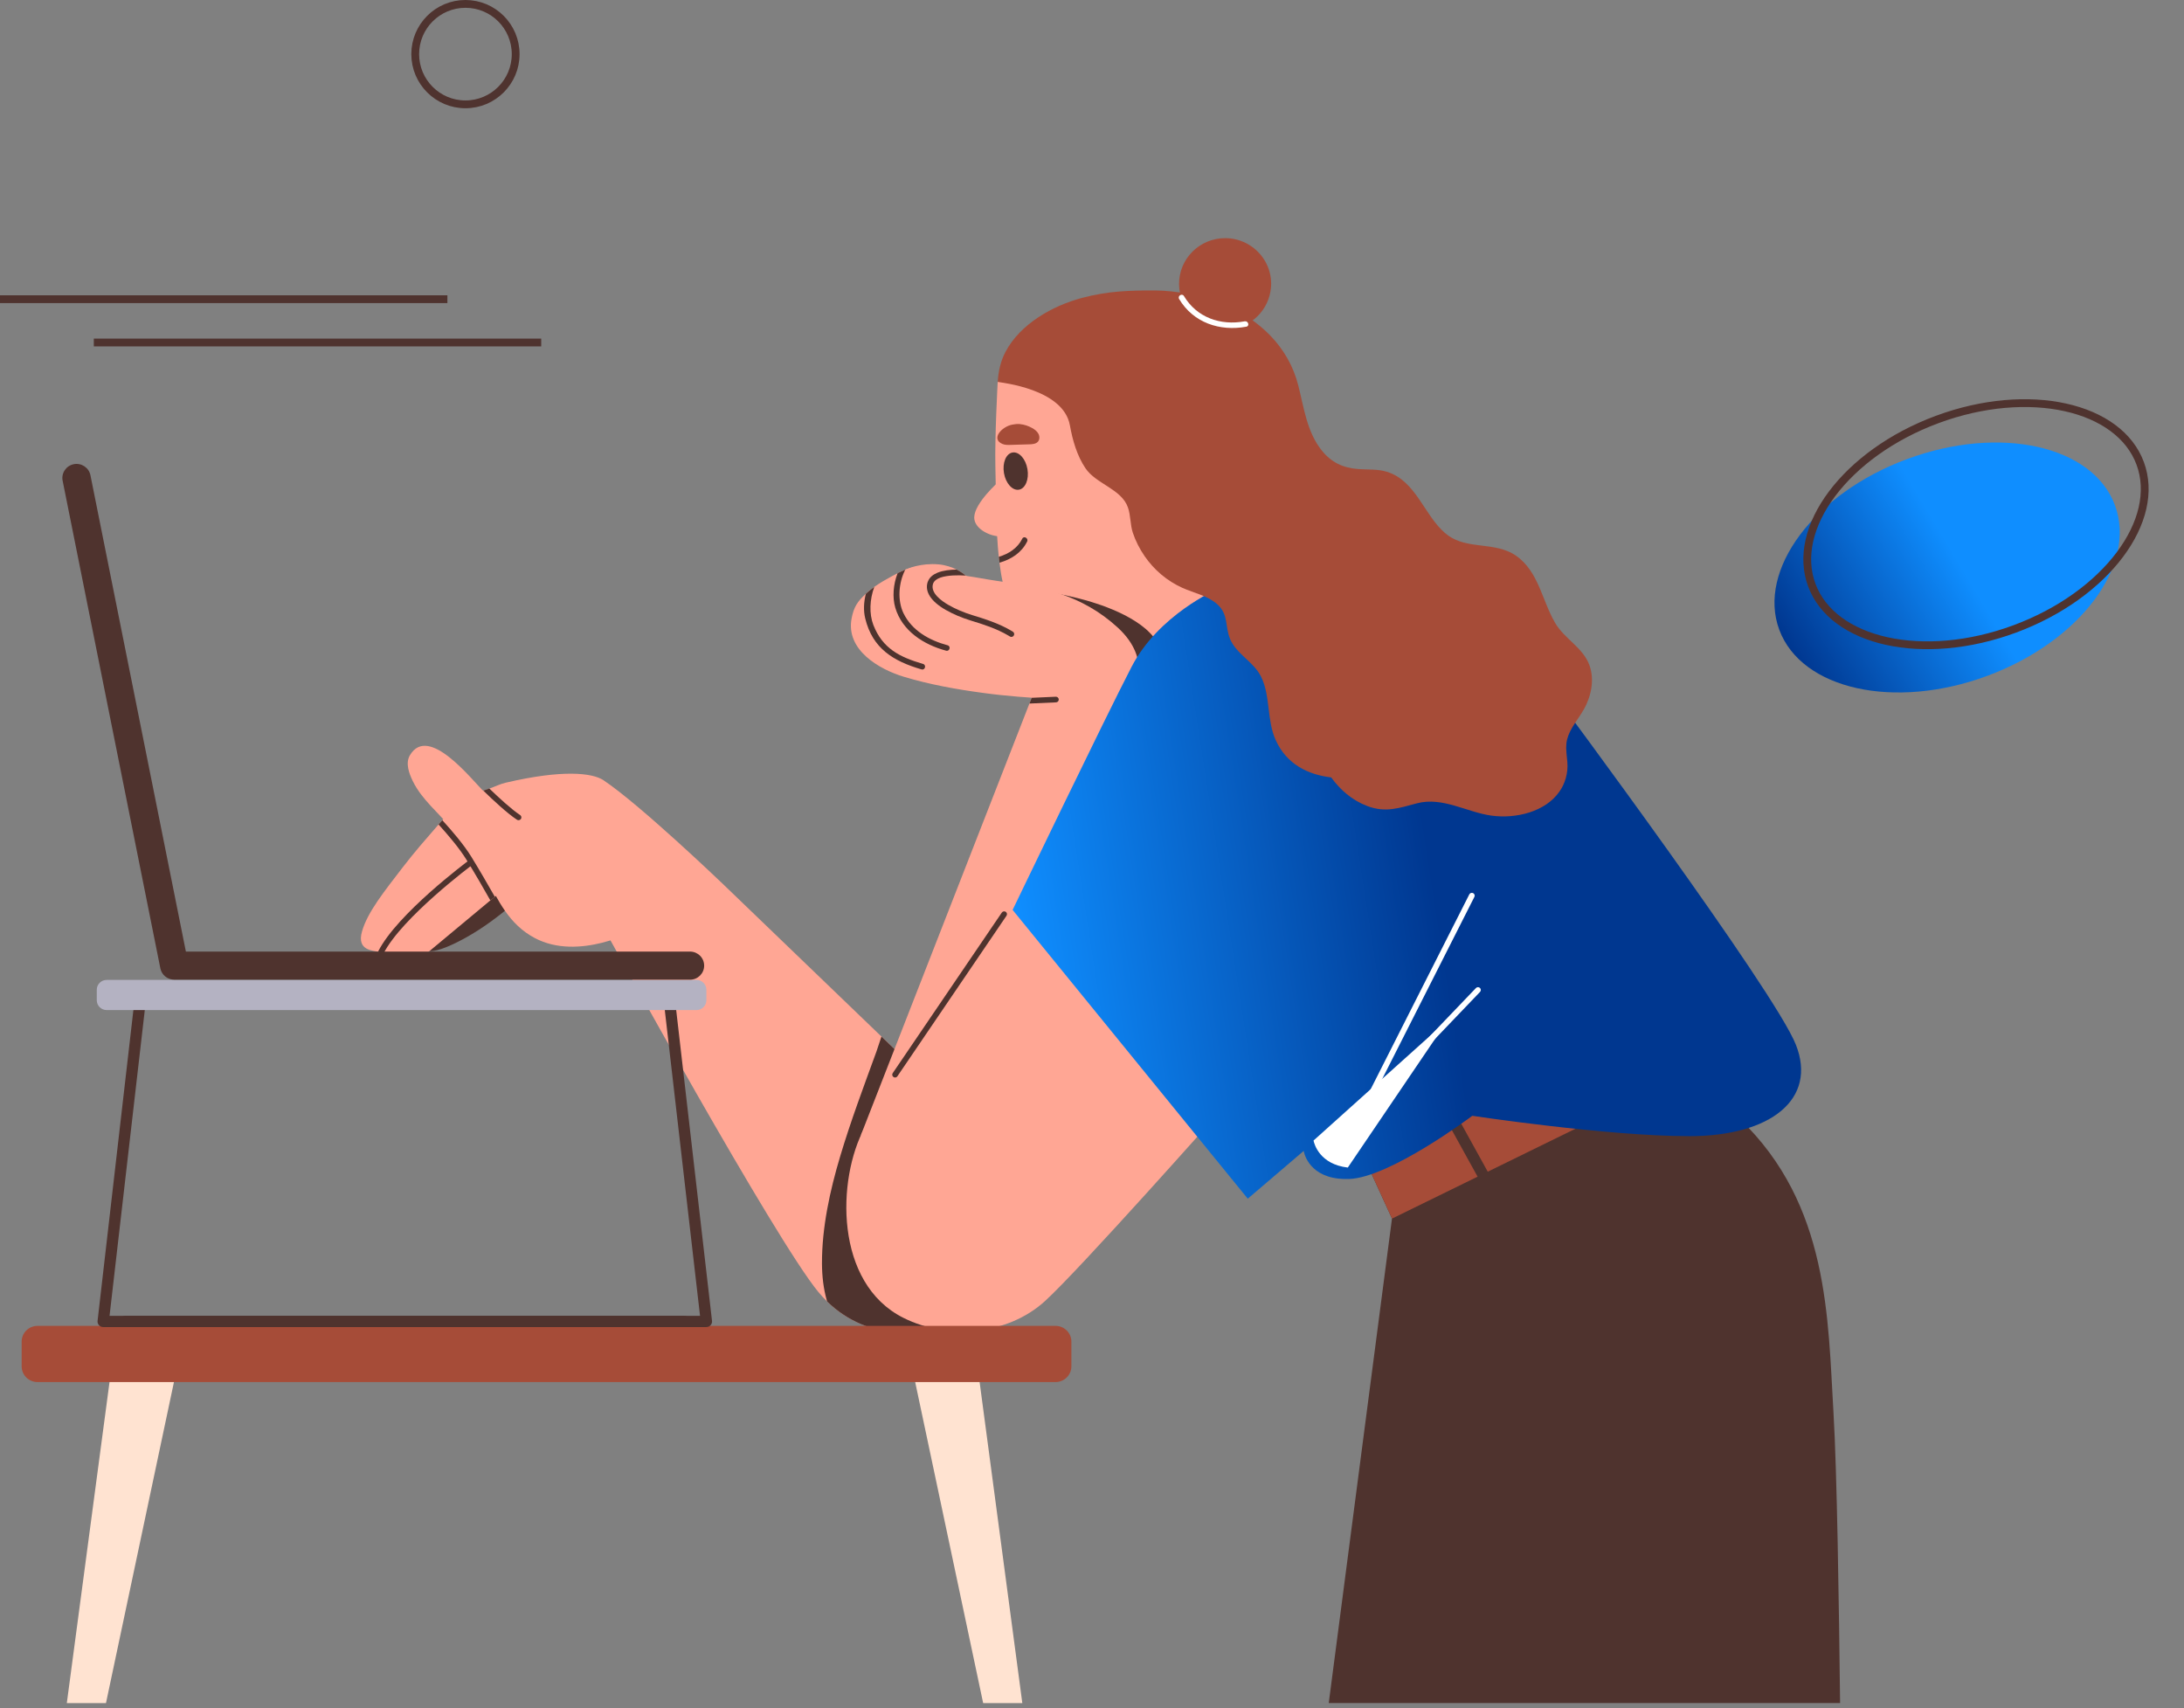 <?xml version="1.0" encoding="UTF-8"?> <svg xmlns="http://www.w3.org/2000/svg" width="280" height="219" viewBox="0 0 280 219" fill="none"><rect x="0" y="0" width="280" height="219" fill="#808080" stroke="none"/> <g clip-path="url(#clip0_985_1598)"> <path d="M22.681 175.384L13.586 218.334H8.566L14.364 174.751L22.681 175.384Z" fill="#FFE3D1"></path> <path d="M131.067 218.334H126.047L116.951 175.384L125.269 174.751L131.067 218.334Z" fill="#FFE3D1"></path> <path d="M119.559 170.423C118.541 170.919 111.48 172.139 106.038 166.843C105.66 166.475 105.289 166.078 104.933 165.648C99.399 158.982 77.785 119.686 77.785 119.686L82.687 112.262L92.4 113.056L113.004 132.879L120.095 139.702C120.095 139.702 120.645 169.873 119.559 170.423Z" fill="#FFA694"></path> <path d="M120.099 139.705L113.008 132.883C112.681 133.892 112.406 134.7 112.354 134.835C110.735 139.276 109.071 143.698 107.72 148.225C106.398 152.637 105.366 157.368 105.381 161.991C105.388 163.575 105.568 165.174 105.998 166.704C106.013 166.755 106.027 166.806 106.042 166.85C111.484 172.146 118.545 170.93 119.563 170.431C120.653 169.884 120.099 139.709 120.099 139.709V139.705Z" fill="#4F332E"></path> <path d="M54.369 121.456C54.369 121.456 54.427 123.077 59.513 120.316C64.599 117.555 68.774 113.049 68.774 113.049L63.938 110.889L57.696 114.251L54.365 121.456H54.369Z" fill="#4F332E"></path> <path d="M81.557 119.212C81.557 119.212 74.201 123.266 68.543 120.243C65.253 118.487 63.909 115.511 62.201 112.299C61.008 110.055 59.407 108.084 57.798 106.121C56.186 104.154 54.093 102.5 52.947 100.187C52.433 99.149 51.96 97.834 52.547 96.832C54.941 92.752 60.549 100.067 62.062 101.495C64.309 103.615 67.504 106.245 70.32 107.64C72.571 108.758 81.112 111.271 81.112 111.271L83.459 119.278L81.549 119.209L81.557 119.212Z" fill="#FFA694"></path> <path d="M92.404 113.056L83.47 119.281L79.023 115.511L67.103 111.909L63.442 114.958L63.123 115.224C63.064 115.267 63.005 115.318 62.961 115.355L62.873 115.428H62.866L54.677 122.246C54.677 122.246 53.594 123.146 52.026 123.263C50.862 123.357 49.665 122.687 49.121 122.334C48.927 122.21 48.816 122.126 48.816 122.126C48.816 122.126 48.677 122.097 48.46 122.017C47.924 121.824 45.669 121.937 46.419 119.38C47.146 116.881 49.279 114.262 51.633 111.188C53.08 109.293 54.662 107.498 56.223 105.698C56.388 105.52 56.55 105.33 56.704 105.152C57.002 104.82 57.284 104.482 57.574 104.15C58.063 103.582 58.562 102.995 59.179 102.566C60.009 101.975 61.004 101.68 61.955 101.364C61.999 101.349 62.043 101.334 62.087 101.32C62.304 101.247 62.517 101.174 62.726 101.098C63.431 100.854 64.096 100.511 64.827 100.34C72.097 98.639 75.931 99.069 77.363 100.019C82.023 103.123 92.404 113.063 92.404 113.063V113.056Z" fill="#FFA694"></path> <path d="M63.442 114.958L63.123 115.224L62.961 115.355L62.873 115.428H62.866C62.065 114.007 60.883 111.953 59.807 110.219C58.9 108.747 57.446 107.035 56.227 105.695C56.392 105.516 56.553 105.327 56.708 105.148C57.971 106.525 59.476 108.292 60.435 109.847C61.481 111.548 62.634 113.544 63.442 114.965V114.958Z" fill="#4F332E"></path> <path d="M66.784 104.984C66.71 105.086 66.597 105.145 66.479 105.145C66.413 105.145 66.34 105.13 66.277 105.086C65.043 104.278 63.218 102.58 61.962 101.353C62.007 101.338 62.05 101.323 62.095 101.309C62.311 101.236 62.524 101.163 62.733 101.087C63.953 102.26 65.587 103.768 66.685 104.489C66.85 104.598 66.894 104.82 66.787 104.988L66.784 104.984Z" fill="#4F332E"></path> <path d="M60.644 110.805C60.549 110.871 51.512 117.609 49.143 122.283C49.136 122.297 49.129 122.312 49.121 122.327C48.927 122.203 48.816 122.119 48.816 122.119C48.816 122.119 48.677 122.09 48.46 122.01C48.475 121.995 48.482 121.973 48.49 121.959C50.939 117.132 59.829 110.506 60.207 110.226L60.644 110.801V110.805Z" fill="#4F332E"></path> <path d="M170.351 218.334L178.459 156.221L175.496 149.733L180.372 140.889L200.08 133.935C200.08 133.935 200.932 133.826 202.405 133.892C206.352 134.067 214.739 135.473 223.078 143.479C234.521 154.472 234.341 169.061 235.064 181.132C235.508 188.494 235.769 205.877 235.909 218.327H170.351V218.334Z" fill="#4F332E"></path> <path d="M212.91 139.345L178.463 156.221L175.499 149.737L180.372 140.897L200.08 133.943C200.08 133.943 200.928 133.834 202.405 133.899L212.91 139.349V139.345Z" fill="#A64C38"></path> <path d="M193.624 155.434C191.289 151.205 188.953 146.976 186.618 142.747C186.17 141.938 184.855 142.547 185.303 143.363C187.639 147.592 189.974 151.821 192.31 156.05C192.758 156.858 194.072 156.25 193.624 155.434Z" fill="#4F332E"></path> <path d="M124.145 74.106L120.671 75.367C120.671 75.367 120.164 75.101 119.617 74.842C119.4 74.725 119.173 74.62 118.971 74.532C118.824 74.467 118.702 74.409 118.592 74.372C117.968 74.15 116.059 73.039 116.059 73.039C116.081 73.032 116.103 73.017 116.125 73.01C116.466 72.85 118.115 72.168 120.289 72.347C121.247 72.427 122.04 72.715 122.657 73.024C123.164 73.29 123.557 73.578 123.807 73.789H123.814L123.843 73.819C124.045 73.99 124.148 74.106 124.148 74.106H124.145Z" fill="#FFA694"></path> <path d="M139.979 79.8L147.22 96.84L166.777 87.041L149.107 65.546L146.107 66.599L135.374 64.931L139.979 79.8Z" fill="#FFA694"></path> <path d="M148.073 61.747L146.314 79.1C146.314 79.1 135.874 81.471 131.435 79.166C129.896 78.364 129 76.685 128.574 74.725C128.394 73.924 128.247 73.046 128.137 72.132C128.108 71.888 128.078 71.636 128.049 71.381C128.02 71.137 127.998 70.886 127.976 70.631C127.961 70.431 127.946 70.234 127.924 70.034C127.656 66.537 127.693 62.712 127.612 59.802C127.524 56.032 127.909 48.965 127.909 48.965L131.585 46.408L145.759 45.898L148.069 61.75L148.073 61.747Z" fill="#FFA694"></path> <path d="M139.931 77.17C137.537 76.438 135.055 75.99 132.587 75.571C130.325 75.184 127.865 74.562 125.584 75.079C125.129 75.181 125.32 75.876 125.779 75.775C126.811 75.541 127.894 75.563 128.981 75.691C128.981 75.804 129.018 75.92 129.135 76C131.493 77.636 134.023 79.173 136.127 81.129C137.706 82.597 139.021 84.302 140.926 85.387C142.832 86.473 149.053 88.56 148.961 84.407C148.876 80.444 143.027 78.113 139.931 77.17Z" fill="#4F332E"></path> <path d="M150.129 123.186L121.193 144.445L110.36 145.548L131.978 90.192L132.26 89.456L132.268 89.442C132.268 89.442 130.59 89.325 130.472 89.31C128.981 89.186 127.494 89.03 126.003 88.826C122.625 88.371 119.158 87.751 115.89 86.764C112.758 85.821 108.414 83.355 109.178 79.286C109.453 77.822 109.941 77.097 110.995 76.132C111.047 76.081 111.098 76.029 111.15 75.986C111.447 75.72 111.752 75.476 112.079 75.243C112.435 74.984 112.813 74.744 113.191 74.521C113.294 74.456 113.401 74.398 113.503 74.343C113.999 74.062 114.52 73.76 115.071 73.487C115.391 73.323 115.718 73.17 116.052 73.039C116.14 73.002 116.217 72.966 116.305 72.937C116.713 72.791 117.128 72.686 117.539 72.62C117.8 72.584 118.06 72.569 118.332 72.576C118.644 72.584 118.942 72.627 119.254 72.729C119.276 72.729 119.291 72.737 119.313 72.744C119.893 72.93 120.293 73.509 120.532 73.99C120.726 74.387 120.822 74.711 120.822 74.711C120.822 74.711 120.895 74.623 121.097 74.467C121.215 74.372 121.38 74.259 121.604 74.128C121.938 73.928 122.375 73.775 122.941 73.767C124.097 73.746 124.938 74.07 129.172 74.667C133.406 75.264 138.617 76.164 143.28 80.433C147.936 84.699 145.212 88.72 145.212 88.72L150.114 123.186H150.129Z" fill="#FFA694"></path> <path d="M129.822 116.644L110.845 144.568C107.272 151.172 106.967 164.522 115.832 168.948C121.556 171.808 129.194 171.152 133.972 166.795C138.452 162.712 156.313 142.572 156.313 142.572L139.726 112.258L129.829 116.641L129.822 116.644Z" fill="#FFA694"></path> <path d="M135.323 169.972H4.81C3.686 169.972 2.775 170.875 2.775 171.99V175.159C2.775 176.273 3.686 177.177 4.81 177.177H135.323C136.446 177.177 137.357 176.273 137.357 175.159V171.99C137.357 170.875 136.446 169.972 135.323 169.972Z" fill="#A64C38"></path> <path d="M90.564 170.128H16.076C15.675 170.128 15.348 169.804 15.348 169.407C15.348 169.01 15.671 168.686 16.076 168.686H89.748L85.239 129.568C85.191 129.171 85.478 128.814 85.878 128.77C86.271 128.727 86.638 129.011 86.682 129.404L91.283 169.323C91.309 169.527 91.243 169.731 91.103 169.884C90.968 170.037 90.769 170.125 90.56 170.125L90.564 170.128Z" fill="#4F332E"></path> <path d="M13.23 170.128H87.718C88.118 170.128 88.445 169.804 88.445 169.407C88.445 169.01 88.122 168.686 87.718 168.686H14.045L18.554 129.568C18.602 129.171 18.315 128.814 17.915 128.77C17.522 128.727 17.155 129.011 17.111 129.404L12.51 169.323C12.484 169.527 12.55 169.731 12.69 169.884C12.826 170.037 13.024 170.125 13.233 170.125L13.23 170.128Z" fill="#4F332E"></path> <path d="M89.293 125.623H13.674C12.974 125.623 12.407 126.186 12.407 126.88V128.231C12.407 128.925 12.974 129.488 13.674 129.488H89.293C89.993 129.488 90.56 128.925 90.56 128.231V126.88C90.56 126.186 89.993 125.623 89.293 125.623Z" fill="#B4B2C2"></path> <path d="M88.459 125.59H22.34C21.473 125.59 20.728 124.982 20.559 124.141L8.03 61.627C7.835 60.65 8.474 59.703 9.458 59.507C10.435 59.313 11.397 59.947 11.595 60.924L23.831 121.988H88.459C89.462 121.988 90.277 122.793 90.277 123.791C90.277 124.789 89.466 125.594 88.459 125.594V125.59Z" fill="#4F332E"></path> <path d="M216.542 145.65C206.007 145.65 188.756 143.042 188.756 143.042C188.756 143.042 178.221 150.968 172.955 151.143C172.452 151.158 172.004 151.143 171.589 151.092C167.586 150.644 167.142 147.541 167.142 147.541L159.97 153.668L129.823 116.648C129.823 116.648 141.621 92.148 145.076 85.482C148.521 78.816 155.971 75.574 155.971 75.574L199.372 89.172C199.372 89.172 227.529 127.004 230.247 133.943C232.979 140.882 227.07 145.654 216.539 145.654L216.542 145.65Z" fill="url(#paint0_linear_985_1598)"></path> <path d="M124.901 66.307C124.865 67.71 126.752 68.689 128.041 68.751C128.129 69.436 129.212 69.312 129.227 68.595C129.598 68.336 129.554 67.731 129.187 67.553C129.135 66.344 129.055 65.138 128.926 63.936C129.231 63.506 128.037 61.75 128.037 61.75C128.037 61.75 124.953 64.46 124.901 66.307Z" fill="#FFA694"></path> <path d="M131.725 60.141C131.949 61.459 131.457 62.639 130.627 62.778C129.797 62.916 128.938 61.962 128.714 60.647C128.49 59.328 128.982 58.148 129.811 58.01C130.645 57.871 131.501 58.826 131.725 60.141Z" fill="#4F332E"></path> <path d="M203.066 90.931C204.009 89.23 204.446 87.139 203.771 85.267C202.955 83.027 200.569 81.894 199.383 79.869C198.314 78.044 197.778 75.964 196.783 74.102C195.975 72.591 194.873 71.298 193.247 70.642C190.61 69.582 187.558 70.318 185.271 68.343C182.553 66.008 181.536 61.641 177.816 60.483C176.612 60.108 175.345 60.224 174.104 60.129C172.165 59.984 170.674 59.266 169.47 57.765C167.538 55.372 167.182 52.269 166.44 49.391C165.177 44.426 161.428 40.853 156.61 38.908C154.106 37.891 150.746 37.243 148.073 37.236C144.731 37.228 142.021 37.316 138.76 38.179C134.945 39.188 130.821 41.516 128.923 45.082C128.284 46.277 127.994 47.617 127.913 48.958C128.32 49.06 136.326 49.828 137.166 54.527C137.515 56.45 138.066 58.395 139.164 60.031C140.523 62.049 143.791 62.69 144.606 65.054C144.97 66.092 144.889 67.229 145.23 68.281C145.587 69.356 146.115 70.38 146.754 71.308C147.973 73.075 149.63 74.478 151.601 75.366C153.1 76.037 154.84 76.361 156.085 77.486C157.517 78.783 157.043 80.324 157.697 81.897C158.512 83.865 160.705 84.815 161.656 86.706C162.911 89.212 162.375 92.297 163.558 94.891C164.953 97.961 167.663 99.309 170.663 99.662C171.827 101.254 173.307 102.573 175.29 103.331C177.659 104.223 179.366 103.582 181.676 102.977C184.951 102.121 188.047 104.125 191.227 104.562C194.344 104.988 198.134 104.07 199.922 101.484C200.095 101.247 200.242 100.992 200.374 100.726C200.657 100.143 200.855 99.488 200.932 98.766C201.013 98.052 200.91 97.338 200.837 96.632C200.815 96.388 200.8 96.147 200.793 95.903C200.793 95.521 200.822 95.146 200.917 94.77C201.288 93.335 202.357 92.192 203.062 90.924L203.066 90.931Z" fill="#A64C38"></path> <path d="M162.966 36.387C162.966 36.489 162.966 36.58 162.959 36.682C162.944 36.926 162.914 37.174 162.87 37.418C162.382 40.157 159.966 42.241 157.065 42.241C153.804 42.241 151.16 39.618 151.16 36.391C151.16 33.163 153.804 30.53 157.069 30.53C157.939 30.53 158.769 30.716 159.51 31.054C159.742 31.164 159.977 31.276 160.193 31.422C161.857 32.453 162.97 34.289 162.97 36.387H162.966Z" fill="#A64C38"></path> <path d="M130.788 54.367C130.454 54.334 130.123 54.367 129.793 54.433C128.39 54.695 126.995 56.301 128.544 56.924C128.864 57.052 129.22 57.044 129.561 57.033C130.365 57.008 131.17 56.982 131.974 56.961C132.367 56.95 132.807 56.917 133.068 56.622C133.307 56.349 133.299 55.919 133.127 55.602C132.954 55.281 132.65 55.052 132.33 54.873C131.856 54.608 131.324 54.425 130.784 54.371L130.788 54.367Z" fill="#A64C38"></path> <path d="M131.684 69.422C130.986 70.835 129.657 71.713 128.14 72.132C128.111 71.888 128.082 71.636 128.052 71.381C129.345 70.999 130.472 70.249 131.06 69.061C131.262 68.642 131.89 69.01 131.684 69.422Z" fill="#4F332E"></path> <path d="M118.152 85.817C114.52 84.757 111.862 83.129 110.925 79.275C110.687 78.295 110.731 77.199 111.006 76.132C111.057 76.081 111.109 76.029 111.16 75.986C111.458 75.72 111.762 75.476 112.089 75.243C111.494 76.849 111.421 78.681 111.964 80.106C113.14 83.14 115.357 84.244 118.343 85.114C118.795 85.253 118.596 85.941 118.156 85.814L118.152 85.817Z" fill="#4F332E"></path> <path d="M121.296 83.416C118.421 82.644 115.659 80.888 114.778 77.898C114.392 76.565 114.517 74.936 115.075 73.487C115.395 73.323 115.722 73.17 116.056 73.039C115.171 74.776 115.061 77.016 115.832 78.615C116.922 80.856 119.159 82.098 121.491 82.724C121.942 82.848 121.744 83.54 121.296 83.416Z" fill="#4F332E"></path> <path d="M129.969 81.479C129.895 81.588 129.782 81.65 129.664 81.65C129.591 81.65 129.524 81.628 129.469 81.592L129.301 81.49C127.747 80.568 126.003 80.025 124.461 79.552C123.264 79.184 122.21 78.736 121.237 78.182C119.371 77.115 118.549 75.862 118.92 74.653C118.934 74.609 118.949 74.572 118.971 74.529C119.173 74.004 119.625 73.651 120.19 73.418C120.917 73.123 121.839 73.028 122.654 73.021C123.161 73.287 123.554 73.574 123.803 73.786C122.845 73.72 121.486 73.727 120.572 74.044C120.098 74.215 119.742 74.47 119.621 74.838C119.621 74.846 119.614 74.853 119.614 74.86C119.265 76.022 120.712 77.042 121.604 77.556C122.526 78.08 123.535 78.514 124.685 78.867C126.26 79.351 128.048 79.905 129.675 80.87L129.855 80.98C130.028 81.089 130.079 81.311 129.973 81.479H129.969Z" fill="#4F332E"></path> <path d="M135.738 89.664C135.745 89.864 135.591 90.032 135.389 90.039L131.981 90.192L132.264 89.456L135.36 89.318C135.562 89.311 135.731 89.471 135.738 89.664Z" fill="#4F332E"></path> <path fill-rule="evenodd" clip-rule="evenodd" d="M185.661 130.707L185.667 130.698V130.701L185.661 130.707ZM172.795 149.677L185.661 130.707L168.4 146.214C168.505 146.712 169.217 149.26 172.795 149.677Z" fill="white"></path> <path d="M180.945 136.19C180.853 136.19 180.765 136.158 180.695 136.092C180.548 135.954 180.544 135.728 180.684 135.582L189.222 126.665C189.361 126.519 189.589 126.516 189.736 126.651C189.883 126.789 189.886 127.015 189.747 127.161L181.209 136.078C181.139 136.15 181.04 136.19 180.945 136.19Z" fill="white"></path> <path d="M175.495 141.254C175.44 141.254 175.385 141.243 175.334 141.213C175.154 141.122 175.084 140.908 175.172 140.729L188.373 114.655C188.465 114.477 188.682 114.408 188.862 114.495C189.041 114.586 189.111 114.801 189.023 114.98L175.822 141.053C175.76 141.181 175.631 141.25 175.499 141.25L175.495 141.254Z" fill="white"></path> <path d="M159.573 41.192C156.47 41.764 153.433 40.707 151.788 37.953C151.55 37.553 150.933 37.931 151.171 38.332C152.989 41.37 156.371 42.51 159.786 41.88C160.245 41.796 160.032 41.108 159.577 41.192H159.573Z" fill="white"></path> <path d="M114.752 138.132C114.682 138.132 114.612 138.11 114.55 138.07C114.384 137.957 114.34 137.735 114.451 137.571L128.437 116.99C128.551 116.826 128.779 116.783 128.941 116.892C129.106 117.005 129.15 117.227 129.04 117.391L115.053 137.972C114.983 138.074 114.869 138.132 114.752 138.132Z" fill="#4F332E"></path> </g> <path d="M66.111 6.939C66.111 10.495 63.228 13.377 59.672 13.377C56.116 13.377 53.233 10.495 53.233 6.939C53.233 3.383 56.116 0.5 59.672 0.5C63.228 0.5 66.111 3.383 66.111 6.939Z" stroke="#4F332F"></path> <line y1="38.356" x2="57.359" y2="38.356" stroke="#4F332F"></line> <line x1="12.027" y1="43.907" x2="69.386" y2="43.907" stroke="#4F332F"></line> <ellipse cx="249.63" cy="72.751" rx="22.951" ry="14.817" transform="rotate(-20.333 249.63 72.751)" fill="url(#paint1_linear_985_1598)"></ellipse> <path d="M274.383 59.399C275.726 63.023 274.689 67.212 271.788 71.086C268.891 74.956 264.171 78.451 258.305 80.625C252.439 82.799 246.58 83.223 241.861 82.176C237.136 81.127 233.621 78.626 232.278 75.002C230.935 71.378 231.971 67.189 234.872 63.315C237.769 59.446 242.489 55.95 248.356 53.776C254.222 51.602 260.08 51.178 264.799 52.225C269.524 53.274 273.04 55.776 274.383 59.399Z" stroke="#4F332F"></path> <defs> <linearGradient id="paint0_linear_985_1598" x1="131.781" y1="127.336" x2="184.703" y2="119.119" gradientUnits="userSpaceOnUse"> <stop stop-color="#0F8EFF"></stop> <stop offset="1" stop-color="#003790"></stop> </linearGradient> <linearGradient id="paint1_linear_985_1598" x1="227.568" y1="77.576" x2="251.357" y2="73.156" gradientUnits="userSpaceOnUse"> <stop stop-color="#003790"></stop> <stop offset="1" stop-color="#0F8EFF"></stop> </linearGradient> <clipPath id="clip0_985_1598"> <rect width="233.137" height="187.805" fill="white" transform="translate(2.775 30.53)"></rect> </clipPath> </defs> </svg> 